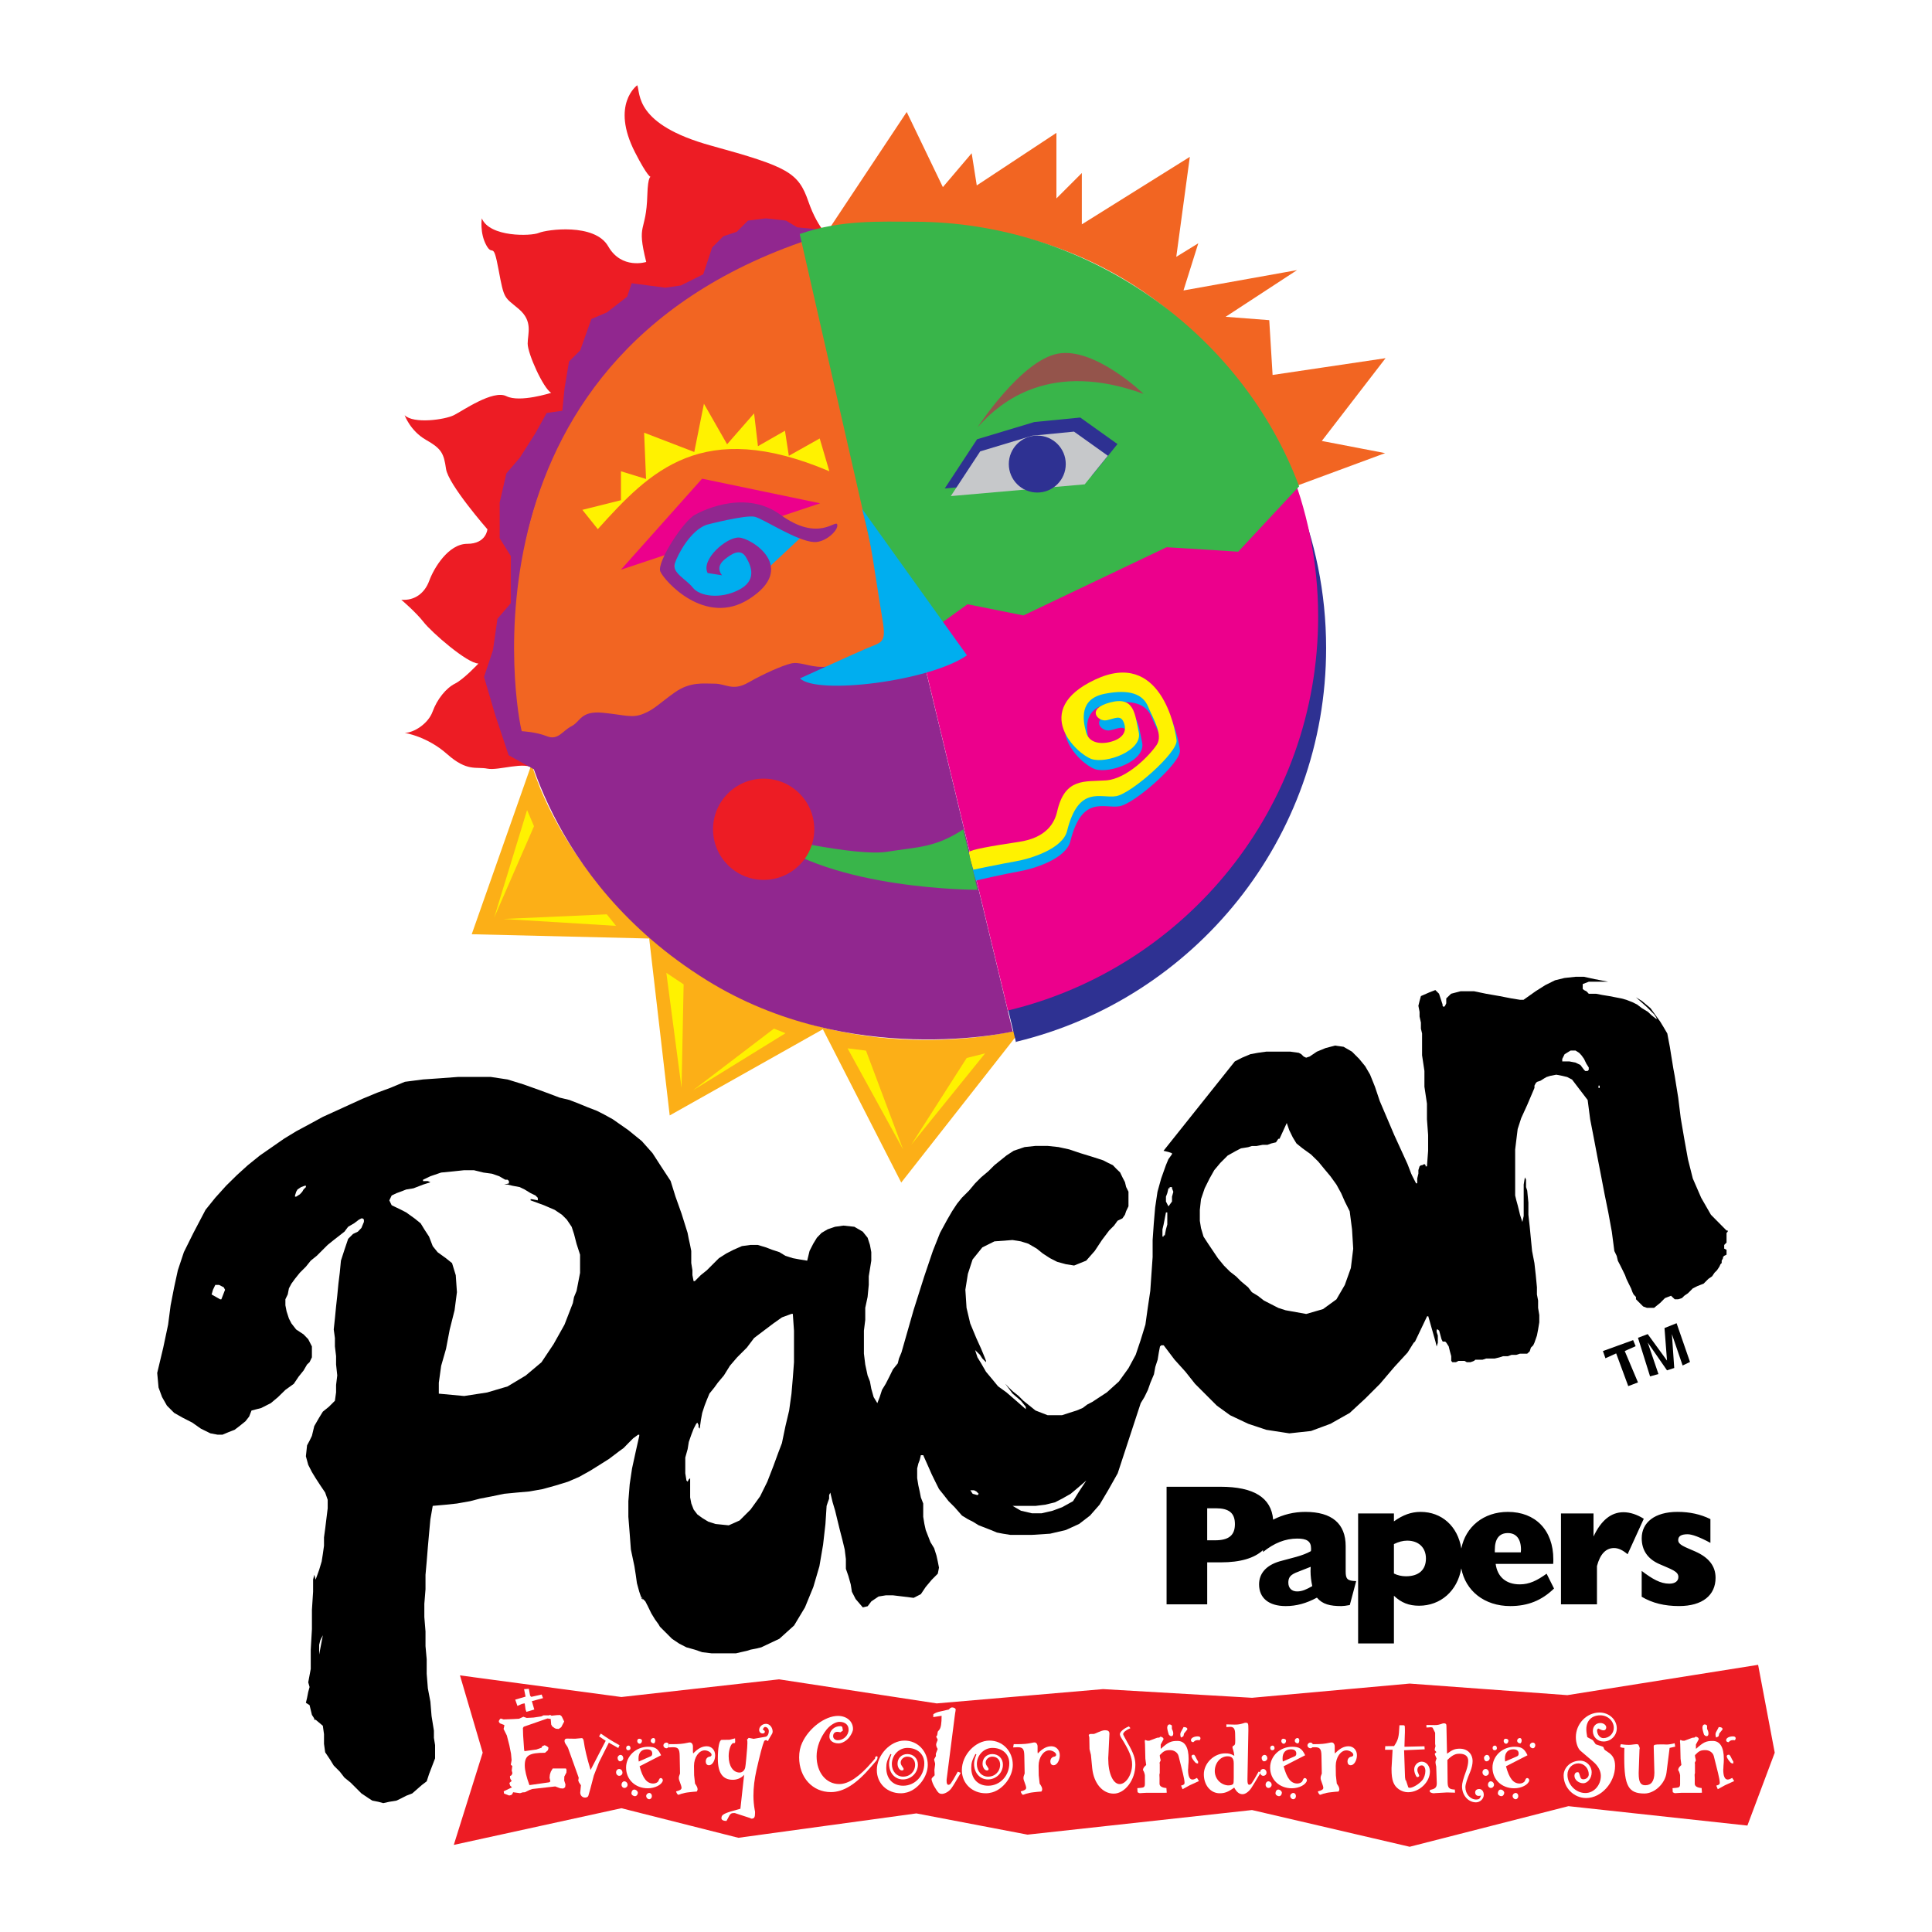 <?xml version="1.0" encoding="utf-8"?>
<!-- Generator: Adobe Illustrator 13.0.0, SVG Export Plug-In . SVG Version: 6.00 Build 14948)  -->
<!DOCTYPE svg PUBLIC "-//W3C//DTD SVG 1.0//EN" "http://www.w3.org/TR/2001/REC-SVG-20010904/DTD/svg10.dtd">
<svg version="1.0" id="Layer_1" xmlns="http://www.w3.org/2000/svg" xmlns:xlink="http://www.w3.org/1999/xlink" x="0px" y="0px"
	 width="192.756px" height="192.756px" viewBox="0 0 192.756 192.756" enable-background="new 0 0 192.756 192.756"
	 xml:space="preserve">
<g>
	<polygon fill-rule="evenodd" clip-rule="evenodd" fill="#FFFFFF" points="0,0 192.756,0 192.756,192.756 0,192.756 0,0 	"/>
	<polygon fill-rule="evenodd" clip-rule="evenodd" fill="#ED1C24" points="48.158,174.865 45.275,184.066 61.997,180.406 
		73.667,183.357 91.426,180.924 102.517,183.043 124.914,180.588 140.644,184.252 156.482,180.201 174.338,182.137 177.066,174.865 
		175.407,166.1 156.373,169.125 140.644,167.971 124.914,169.389 110.055,168.523 93.456,169.949 77.727,167.547 61.997,169.312 
		45.891,167.154 48.158,174.865 	"/>
	<path fill-rule="evenodd" clip-rule="evenodd" fill="#FFFFFF" d="M53.064,169.725l0.243,0.834l-0.789,0.232l-0.082-0.232
		l-0.081-0.58l-0.035-0.035l-0.255,0.059l-0.441,0.197l-0.22-0.627l1.032-0.301l-0.15-0.744l0.476-0.035l0.128,0.686l0.116,0.117
		l1.033-0.232l0.139,0.359L53.064,169.725L53.064,169.725z M56.511,176.85l-0.209,0.395l-0.012,0.395l0.128,0.395l-0.035,0.279
		l-0.186,0.127l-0.301-0.021l-0.5-0.188l-2.286,0.256l-0.268,0.094l-0.475,0.23l-0.221,0.012l-0.256,0.082l-0.696-0.094
		c-0.093,0.244-0.128,0.279-0.395,0.326l-0.51-0.197l-0.035-0.221l0.824-0.395l-0.186-0.186l-0.07-0.256l0.232-0.197
		c-0.15-0.209-0.174-0.256-0.174-0.486l0.163-0.094l0.081-0.197l-0.07-0.268l0.058-0.441l-0.15-0.139l0.082-0.441l-0.058-0.648
		l-0.163-0.824l-0.255-0.998l-0.325-0.65l0.07-0.291v-0.104l-0.429-0.164l-0.093-0.115c-0.012-0.023-0.023-0.047-0.023-0.07
		c0-0.092,0.058-0.186,0.186-0.301l0.29,0.092l0.975-0.035l0.569-0.033l0.429-0.197l0.336,0.115l0.673-0.035l0.777-0.115
		l0.221-0.105h0.581l0.069-0.057l0.151,0.092l0.522-0.057l0.336-0.012l0.163,0.139l0.243,0.51L56,172.312l-0.255,0.186l-0.278-0.023
		l-0.128-0.059l-0.244-0.174l-0.104-0.186l-0.046-0.557l-0.325-0.047l-2.368,0.824l-0.081,0.127l0.023,0.744l0.093,1.369
		l0.035,0.197l1.196-0.164l0.522-0.186l0.035-0.127l0.255-0.115l0.151,0.057l0.162,0.105l0.082,0.092l-0.058,0.244l-0.29,0.256
		c-1.591,0-2.02,0.268-2.02,1.266c0,0.475,0.163,1.148,0.464,1.961l1.973-0.279l0.116-0.092l-0.081-0.371l0.035-0.314l0.093-0.289
		l0.186-0.314h1.323l0.058,0.139L56.511,176.85L56.511,176.85z"/>
	<path fill-rule="evenodd" clip-rule="evenodd" fill="#FFFFFF" d="M61.686,174.4l-0.94-0.533l-0.987,1.961l-0.511,1.312l-0.36,1.369
		l-0.186,0.65c-0.023,0.104-0.163,0.186-0.325,0.186c-0.278,0-0.487-0.209-0.487-0.5l0.07-0.73l-0.197-0.291l-0.07-0.186
		l0.046-0.266l-0.081-0.232l-0.975-2.717c-0.024-0.082-0.093-0.197-0.209-0.359c-0.105-0.139-0.151-0.268-0.151-0.383
		c0-0.141,0.093-0.221,0.232-0.221l0.835,0.012l0.651-0.059c0.104,0,0.185,0.127,0.208,0.359c0.082,0.639,0.302,1.59,0.673,2.82
		l1.509-2.912l-0.662-0.441l0.174-0.279c0.812,0.559,1.021,0.686,1.868,1.162L61.686,174.4L61.686,174.4z"/>
	<path fill-rule="evenodd" clip-rule="evenodd" fill="#FFFFFF" d="M66.502,174.424c-0.173,0-0.313-0.127-0.313-0.277
		c0-0.164,0.14-0.291,0.302-0.291c0.139,0,0.244,0.115,0.244,0.256C66.734,174.285,66.63,174.424,66.502,174.424L66.502,174.424z
		 M65.226,173.938c-0.163,0-0.302-0.117-0.302-0.268s0.128-0.268,0.278-0.268c0.093,0,0.163,0.094,0.174,0.221
		C65.376,173.797,65.307,173.938,65.226,173.938L65.226,173.938z M63.821,173.971c-0.139,0-0.244-0.139-0.244-0.266
		c0-0.141,0.081-0.232,0.197-0.232c0.151,0,0.278,0.082,0.278,0.186C64.053,173.832,63.949,173.971,63.821,173.971L63.821,173.971z
		 M62.672,174.621c-0.127,0-0.197-0.092-0.197-0.232c0-0.139,0.093-0.23,0.232-0.23c0.151,0,0.197,0.15,0.197,0.266
		C62.904,174.541,62.812,174.621,62.672,174.621L62.672,174.621z M64.634,178.418c-1.253,0-2.17-0.871-2.17-2.066
		c0-1.15,0.986-2.078,2.205-2.078c0.697,0,0.975,0.186,1.288,0.848l-2.146,1.102c0.324,1.207,0.73,1.719,1.369,1.719
		c0.232,0,0.453-0.117,0.511-0.256c0.081-0.186,0.116-0.291,0.232-0.291c0.116,0,0.208,0.105,0.208,0.232v0.012
		C66.05,178.057,65.354,178.418,64.634,178.418L64.634,178.418z M61.848,175.725c-0.104,0-0.232-0.141-0.232-0.338
		c0-0.15,0.14-0.301,0.291-0.301c0.163,0,0.278,0.15,0.278,0.336C62.185,175.584,62.034,175.725,61.848,175.725L61.848,175.725z
		 M64.773,179.508c-0.162,0-0.302-0.15-0.302-0.324c0-0.162,0.151-0.303,0.325-0.303c0.14,0.012,0.244,0.15,0.244,0.314
		C65.04,179.369,64.924,179.508,64.773,179.508L64.773,179.508z M61.779,177.174c-0.174,0-0.313-0.162-0.313-0.348
		s0.139-0.336,0.313-0.336c0.174,0,0.325,0.162,0.325,0.371C62.104,177.035,61.964,177.174,61.779,177.174L61.779,177.174z
		 M63.357,179.205c-0.186,0-0.36-0.139-0.36-0.289c0-0.174,0.104-0.371,0.279-0.371c0.186,0,0.36,0.174,0.36,0.312
		C63.636,179.043,63.508,179.205,63.357,179.205L63.357,179.205z M62.301,178.383c-0.163,0-0.291-0.141-0.291-0.326
		c0-0.174,0.116-0.324,0.267-0.336c0.186,0,0.336,0.162,0.336,0.348C62.614,178.242,62.475,178.383,62.301,178.383L62.301,178.383z
		 M64.529,174.529c-0.522,0-0.824,0.336-0.824,0.893c0,0.094,0,0.162,0.023,0.326l1.195-0.523c0.104-0.047,0.151-0.139,0.151-0.268
		C65.075,174.668,64.889,174.529,64.529,174.529L64.529,174.529z"/>
	<path fill-rule="evenodd" clip-rule="evenodd" fill="#FFFFFF" d="M70.738,176.119c-0.209,0-0.325-0.152-0.325-0.371
		c0-0.291,0.174-0.477,0.464-0.5c0.093-0.07,0.116-0.104,0.116-0.174c0-0.221-0.383-0.441-0.685-0.441
		c-0.581,0-1.068,0.709-1.068,1.545l0.012,0.939l0.092,0.836c0.186,0.256,0.255,0.418,0.255,0.568c0,0.068-0.023,0.127-0.081,0.221
		c-0.163,0-0.545,0.047-0.743,0.068c-0.708,0.07-1.021,0.256-1.091,0.256c-0.07,0-0.186-0.15-0.232-0.336
		c0.382-0.094,0.545-0.197,0.545-0.359c0-0.105-0.069-0.326-0.198-0.662c-0.185-0.418,0.047-0.662,0.047-0.789l-0.035-1.754
		c-0.012-0.672-0.151-0.846-0.662-0.846c-0.139,0-0.278,0.012-0.453,0.021l0.058-0.324h0.208c0.835,0,1.161-0.035,1.637-0.139
		c0.082-0.023,0.163-0.035,0.232-0.035c0.174,0,0.302,0.174,0.302,0.406v0.545l0.023,0.15c0.475-0.498,0.894-0.719,1.358-0.719
		c0.487,0,0.835,0.383,0.835,0.895C71.354,175.654,71.063,176.119,70.738,176.119L70.738,176.119z"/>
	<path fill-rule="evenodd" clip-rule="evenodd" fill="#FFFFFF" d="M77.04,172.961l-0.36,0.604l-0.035,0.117
		c-0.023,0-0.046,0.012-0.07,0.012c-0.035,0-0.07-0.035-0.128-0.094c-0.116,0.023-0.174,0.059-0.208,0.117
		c-0.151,0.336-0.407,1.299-0.767,2.889c-0.197,0.883-0.302,1.742-0.302,2.555c0,0.475,0.046,0.951,0.127,1.416
		c0.035,0.139,0.035,0.15,0.035,0.289c0,0.441-0.081,0.58-0.348,0.58c-0.023,0-0.046,0-0.058-0.012l-0.081-0.045l-1.463-0.477
		c-0.034-0.023-0.081-0.023-0.116-0.023c-0.348,0-0.406,0.047-0.672,0.58c-0.024,0.047-0.058,0.117-0.116,0.209
		c-0.302,0-0.5-0.104-0.5-0.266c0-0.385,0.244-0.512,1.892-0.953l0.372-3.389c-0.313,0.371-0.778,0.5-1.125,0.5
		c-1.01,0-1.498-0.674-1.498-2.102c0-1.127,0.151-1.881,0.383-1.881l0.79-0.012l0.545-0.139l0.012,0.336l-0.024,0.129
		c-0.116,0-0.197,0.012-0.22,0.023c-0.22,0.127-0.406,0.707-0.406,1.287c0,0.975,0.441,1.637,1.091,1.637
		c0.267,0,0.5-0.209,0.558-0.498c0.023-0.094,0.058-0.385,0.104-0.883l0.093-1.08c0.011-0.174,0.023-0.336,0.023-0.475
		c0-0.164,0-0.197-0.035-0.373c0.104-0.033,0.128-0.162,0.175-0.15l0.487,0.094l1.195-0.209c0.186-0.035,0.314-0.279,0.314-0.568
		c0-0.221-0.175-0.406-0.373-0.406c-0.092,0-0.15,0.08-0.232,0.266c0.14,0.059,0.209,0.129,0.209,0.209
		c0,0.105-0.081,0.174-0.22,0.174c-0.197,0-0.348-0.15-0.348-0.348c0-0.324,0.313-0.615,0.685-0.615c0.36,0,0.662,0.359,0.662,0.789
		C77.086,172.834,77.063,172.904,77.04,172.961L77.04,172.961z"/>
	<path fill-rule="evenodd" clip-rule="evenodd" fill="#FFFFFF" d="M87.437,175.654l-0.499,0.58c-1.474,1.742-2.763,2.564-4.04,2.564
		c-1.833,0-3.168-1.461-3.168-3.469c0-0.535,0.104-1.033,0.302-1.451c0.673-1.475,2.286-2.682,3.575-2.682
		c0.87,0,1.497,0.545,1.497,1.301c0,0.219-0.139,0.521-0.382,0.846c-0.279,0.35-0.708,0.594-1.056,0.594
		c-0.545,0-0.917-0.279-0.917-0.674c0-0.592,0.476-1.045,1.091-1.045h0.07l0.127,0.082l0.058,0.359l-0.244,0.174
		c-0.104-0.023-0.209-0.047-0.313-0.047c-0.255,0-0.417,0.162-0.417,0.43c0,0.232,0.197,0.406,0.464,0.406
		c0.581,0,1.08-0.486,1.08-1.057c0-0.475-0.348-0.777-0.917-0.777c-0.383,0-0.917,0.326-1.277,0.766
		c-0.638,0.801-0.998,1.766-0.998,2.67c0,1.613,0.94,2.773,2.263,2.773c0.929,0,2.02-0.742,3.261-2.193l0.302-0.348l0.012-0.105
		c0.011-0.08,0.081-0.127,0.174-0.127c0.035,0,0.07,0.035,0.07,0.094C87.553,175.445,87.506,175.561,87.437,175.654L87.437,175.654z
		"/>
	<path fill-rule="evenodd" clip-rule="evenodd" fill="#FFFFFF" d="M90.522,178.822c-0.209,0.059-0.43,0.094-0.65,0.094
		c-1.369,0-2.391-0.986-2.391-2.311c0-1.508,1.346-2.947,2.762-2.947c1.312,0,2.321,1.057,2.321,2.426
		C92.565,177.244,91.625,178.498,90.522,178.822L90.522,178.822z M90.534,174.389c-0.859,0-1.555,0.732-1.555,1.613
		c0,0.721,0.476,1.254,1.126,1.254c0.685,0,1.195-0.51,1.195-1.195c0-0.486-0.302-0.801-0.789-0.801c-0.336,0-0.65,0.279-0.65,0.58
		c0,0.117,0.035,0.221,0.105,0.324l0.151,0.232c0.023,0.023,0.035,0.059,0.035,0.105c0,0.092-0.058,0.139-0.163,0.139
		c-0.232,0-0.441-0.312-0.441-0.674c0-0.557,0.407-0.963,0.976-0.963c0.615,0,1.056,0.441,1.056,1.057
		c0,0.812-0.673,1.475-1.497,1.475c-0.801,0-1.381-0.662-1.381-1.555c0-0.244,0.058-0.512,0.232-0.941l-0.093-0.047
		c-0.336,0.627-0.418,0.906-0.418,1.383c0,1.09,0.662,1.787,1.683,1.787c1.184,0,2.112-0.988,2.112-2.24
		C92.217,175.016,91.532,174.389,90.534,174.389L90.534,174.389z"/>
	<path fill-rule="evenodd" clip-rule="evenodd" fill="#FFFFFF" d="M95.743,177.07c-0.36,0.627-0.627,1.08-0.824,1.348
		c-0.267,0.371-0.708,0.557-0.928,0.557c-0.302,0-0.395-0.094-0.754-0.697c-0.14-0.232-0.232-0.477-0.291-0.707v-0.047
		c0-0.059,0.012-0.105,0.035-0.129l0.268-0.277l-0.024-0.535l0.07-0.545c0.023-0.15-0.093-0.348-0.093-0.498v-0.023l0.175-0.314
		l-0.012-0.197c0-0.059,0.116-0.312,0.186-0.51c-0.116-0.209-0.151-0.303-0.151-0.453c0-0.139,0.151-0.395,0.151-0.465
		c0-0.035-0.058-0.15-0.151-0.301l0.104-0.162l0.058-0.35c0.012-0.012,0.058-0.08,0.151-0.186c0.162-0.197,0.232-0.627,0.232-1.393
		l-0.835,0.129l0.011-0.291c0.267-0.162,0.36-0.197,0.766-0.289l0.777-0.176c0.14-0.162,0.221-0.209,0.337-0.209
		c0.197,0,0.348,0.117,0.348,0.209c0,0.047-0.012,0.105-0.023,0.186c-0.012,0.012-0.035,0.199-0.082,0.547l-0.801,6.266v0.129
		c0,0.256,0.058,0.383,0.186,0.383c0.081,0,0.162-0.047,0.244-0.15c0.186-0.279,0.255-0.383,0.685-1.16l0.291,0.115
		C95.801,176.955,95.766,177.023,95.743,177.07L95.743,177.07z"/>
	<path fill-rule="evenodd" clip-rule="evenodd" fill="#FFFFFF" d="M99.004,178.822c-0.209,0.059-0.429,0.094-0.649,0.094
		c-1.371,0-2.391-0.986-2.391-2.311c0-1.508,1.346-2.947,2.762-2.947c1.312,0,2.321,1.057,2.321,2.426
		C101.047,177.244,100.106,178.498,99.004,178.822L99.004,178.822z M99.016,174.389c-0.858,0-1.555,0.732-1.555,1.613
		c0,0.721,0.476,1.254,1.125,1.254c0.686,0,1.196-0.51,1.196-1.195c0-0.486-0.302-0.801-0.79-0.801c-0.336,0-0.649,0.279-0.649,0.58
		c0,0.117,0.034,0.221,0.104,0.324l0.15,0.232c0.023,0.023,0.035,0.059,0.035,0.105c0,0.092-0.058,0.139-0.162,0.139
		c-0.232,0-0.441-0.312-0.441-0.674c0-0.557,0.406-0.963,0.975-0.963c0.615,0,1.057,0.441,1.057,1.057
		c0,0.812-0.673,1.475-1.498,1.475c-0.8,0-1.38-0.662-1.38-1.555c0-0.244,0.058-0.512,0.232-0.941l-0.093-0.047
		c-0.337,0.627-0.418,0.906-0.418,1.383c0,1.09,0.662,1.787,1.683,1.787c1.184,0,2.112-0.988,2.112-2.24
		C100.698,175.016,100.014,174.389,99.016,174.389L99.016,174.389z"/>
	<path fill-rule="evenodd" clip-rule="evenodd" fill="#FFFFFF" d="M105.118,176.119c-0.209,0-0.325-0.152-0.325-0.371
		c0-0.291,0.174-0.477,0.465-0.5c0.093-0.07,0.116-0.104,0.116-0.174c0-0.221-0.384-0.441-0.686-0.441
		c-0.58,0-1.067,0.709-1.067,1.545l0.012,0.939l0.093,0.836c0.186,0.256,0.255,0.418,0.255,0.568c0,0.068-0.022,0.127-0.081,0.221
		c-0.163,0-0.545,0.047-0.742,0.068c-0.709,0.07-1.021,0.256-1.092,0.256c-0.069,0-0.186-0.15-0.231-0.336
		c0.383-0.094,0.545-0.197,0.545-0.359c0-0.105-0.069-0.326-0.197-0.662c-0.186-0.418,0.047-0.662,0.047-0.789l-0.035-1.754
		c-0.012-0.672-0.15-0.846-0.661-0.846c-0.14,0-0.279,0.012-0.453,0.021l0.058-0.324h0.21c0.835,0,1.16-0.035,1.637-0.139
		c0.081-0.023,0.162-0.035,0.231-0.035c0.174,0,0.302,0.174,0.302,0.406v0.545l0.023,0.15c0.476-0.498,0.894-0.719,1.357-0.719
		c0.487,0,0.836,0.383,0.836,0.895C105.733,175.654,105.443,176.119,105.118,176.119L105.118,176.119z"/>
	<path fill-rule="evenodd" clip-rule="evenodd" fill="#FFFFFF" d="M111.116,178.951c-1.114,0-1.996-1.033-2.146-2.543l-0.128-1.322
		l-0.14-0.568l-0.022-1.174l-0.059-0.242c0.047-0.059,0.081-0.082,0.104-0.094s0.162-0.012,0.395-0.012
		c0.139,0,0.755-0.371,1.126-0.371c0.302,0,0.441,0.105,0.441,0.336v0.023l-0.104,2.182c-0.013,0.105-0.013,0.211-0.013,0.314
		c0,1.463,0.488,2.518,1.138,2.518c0.639,0,1.242-0.939,1.242-1.961c0-0.695-0.29-1.393-1.079-2.646
		c-0.081-0.127-0.14-0.289-0.14-0.371c0-0.232,0.371-0.557,0.894-0.777l0.163,0.174c-0.441,0.186-0.731,0.418-0.731,0.604
		c0,0.047,0.14,0.314,0.476,0.918c0.558,0.963,0.743,1.508,0.743,2.135C113.275,177.57,112.242,178.951,111.116,178.951
		L111.116,178.951z"/>
	<path fill-rule="evenodd" clip-rule="evenodd" fill="#FFFFFF" d="M119.691,173.623c-0.29-0.035-0.43-0.012-0.639,0.197
		c-0.162-0.023-0.231-0.08-0.231-0.209c0-0.209,0.302-0.371,0.673-0.371c0.186,0,0.278,0.059,0.278,0.197
		C119.772,173.484,119.75,173.555,119.691,173.623L119.691,173.623z M118.438,172.578l-0.303,0.371l-0.058,0.244
		c-0.012,0.047-0.104,0.105-0.255,0.162c-0.081-0.207-0.081-0.406-0.012-0.533c0-0.012,0.081-0.15,0.221-0.406
		c0.012-0.023,0.022-0.059,0.046-0.104h0.047c0.209,0,0.336,0.08,0.336,0.197C118.461,172.533,118.449,172.555,118.438,172.578
		L118.438,172.578z M116.871,173.217c-0.093,0-0.15-0.035-0.256-0.15c-0.104-0.303-0.162-0.58-0.162-0.695
		c0-0.199,0.093-0.326,0.244-0.326c0.069,0,0.221,0.082,0.221,0.127v0.291c0,0.07,0.139,0.254,0.139,0.463
		C117.057,173.123,116.999,173.217,116.871,173.217L116.871,173.217z M119.529,175.945c-0.163-0.012-0.221-0.035-0.325-0.162
		c-0.186-0.199-0.325-0.453-0.325-0.547c0-0.092,0.07-0.162,0.151-0.162h0.116l0.115,0.162l0.151,0.303l0.127,0.219L119.529,175.945
		L119.529,175.945z M118.705,178.115l-0.72,0.395l-0.15-0.359c0.29-0.082,0.348-0.129,0.348-0.291c0-0.174-0.069-0.545-0.174-0.975
		l-0.418-1.672c-0.081-0.348-0.429-0.604-0.848-0.604c-0.464,0-0.65,0.094-1.032,0.5l0.012,0.162l0.081,0.359l-0.116,0.244
		l0.023,0.115v0.906l-0.035,0.15v0.059l0.012,0.268v0.592c0,0.244,0.243,0.395,0.685,0.428l0.035,0.465l-0.256,0.012h-0.15h-1.672
		c-0.255,0-0.395,0.035-0.568,0.035c-0.093,0-0.14-0.012-0.268-0.094l-0.022-0.406c0.15-0.021,0.278-0.033,0.359-0.033
		c0.313-0.023,0.395-0.105,0.395-0.395v-0.848c0-0.094-0.104-0.453-0.197-0.523c0.035-0.221,0.081-0.289,0.325-0.51l-0.081-0.627
		l-0.035-1.451l-0.022-0.301v-0.012c0-0.047,0.011-0.105,0.058-0.105c0.023,0,0.081,0.023,0.197,0.07h0.197l0.777-0.291l0.221-0.023
		l0.116-0.092c0.197,0.047,0.302,0.127,0.302,0.244c0,0.012,0,0.033-0.012,0.047l-0.267,0.498v0.348c0,0.023,0,0.047,0.011,0.082
		c0.731-0.662,0.999-0.789,1.66-0.789c0.731,0,1.114,0.615,1.114,1.811c0,0.221-0.012,0.43-0.034,0.65l-0.012,0.277
		c-0.012,0.047-0.012,0.082-0.012,0.117c0,0.65,0.15,0.998,0.44,0.998c0.128,0,0.268-0.059,0.453-0.164l0.196,0.314L118.705,178.115
		L118.705,178.115z"/>
	<path fill-rule="evenodd" clip-rule="evenodd" fill="#FFFFFF" d="M125.666,177.035c-0.336,0.57-0.604,1.021-0.824,1.357
		c-0.243,0.361-0.591,0.615-0.858,0.615c-0.349,0-0.592-0.197-0.848-0.66c-0.604,0.441-0.939,0.568-1.45,0.568
		c-0.905,0-1.579-0.812-1.579-1.893c0-1.102,1.01-2.088,2.124-2.088c0.395,0,0.546,0.035,0.917,0.242
		c-0.047-0.498-0.186-0.742-0.186-0.846c0-0.012,0.012-0.059,0.023-0.105c0.232-0.127,0.256-0.162,0.256-0.58v-0.059l-0.013-0.639
		c-0.011-0.475-0.15-0.66-0.499-0.66c-0.104,0-0.22,0.012-0.371,0.023v-0.268l0.824,0.023c0.395,0,0.557-0.035,0.998-0.174
		c0.035-0.012,0.07-0.012,0.104-0.012c0.244,0,0.267,0.057,0.267,0.65v0.127l-0.093,4.896c0,0.385,0.047,0.512,0.187,0.512
		c0.081,0,0.162-0.047,0.243-0.15c0.186-0.279,0.256-0.395,0.685-1.16l0.197,0.08L125.666,177.035L125.666,177.035z M123.09,175.922
		c0-0.488-0.186-0.697-0.615-0.697c-0.708,0-1.276,0.662-1.276,1.475c0,0.742,0.557,1.357,1.288,1.428h0.081
		c0.232,0,0.418-0.059,0.476-0.162c0.035-0.047,0.047-0.268,0.047-0.639V175.922L123.09,175.922z"/>
	<path fill-rule="evenodd" clip-rule="evenodd" fill="#FFFFFF" d="M129.483,173.938c-0.162,0-0.302-0.117-0.302-0.268
		s0.127-0.268,0.278-0.268c0.093,0,0.162,0.094,0.174,0.221C129.634,173.797,129.564,173.938,129.483,173.938L129.483,173.938z
		 M130.76,174.424c-0.174,0-0.313-0.127-0.313-0.277c0-0.164,0.14-0.291,0.302-0.291c0.14,0,0.244,0.115,0.244,0.256
		C130.992,174.285,130.888,174.424,130.76,174.424L130.76,174.424z M128.079,173.971c-0.14,0-0.244-0.139-0.244-0.266
		c0-0.141,0.081-0.232,0.197-0.232c0.151,0,0.279,0.082,0.279,0.186C128.312,173.832,128.206,173.971,128.079,173.971
		L128.079,173.971z M126.93,174.621c-0.127,0-0.197-0.092-0.197-0.232c0-0.139,0.093-0.23,0.232-0.23c0.15,0,0.197,0.15,0.197,0.266
		C127.162,174.541,127.068,174.621,126.93,174.621L126.93,174.621z M128.892,178.418c-1.254,0-2.171-0.871-2.171-2.066
		c0-1.15,0.986-2.078,2.205-2.078c0.696,0,0.976,0.186,1.289,0.848l-2.147,1.102c0.325,1.207,0.731,1.719,1.37,1.719
		c0.231,0,0.452-0.117,0.51-0.256c0.081-0.186,0.116-0.291,0.232-0.291s0.209,0.105,0.209,0.232v0.012
		C130.307,178.057,129.611,178.418,128.892,178.418L128.892,178.418z M126.105,175.725c-0.104,0-0.231-0.141-0.231-0.338
		c0-0.15,0.139-0.301,0.29-0.301c0.162,0,0.278,0.15,0.278,0.336C126.442,175.584,126.291,175.725,126.105,175.725L126.105,175.725z
		 M129.03,179.508c-0.162,0-0.302-0.15-0.302-0.324c0-0.162,0.151-0.303,0.325-0.303c0.14,0.012,0.243,0.15,0.243,0.314
		C129.297,179.369,129.182,179.508,129.03,179.508L129.03,179.508z M126.036,177.174c-0.175,0-0.313-0.162-0.313-0.348
		s0.139-0.336,0.313-0.336c0.174,0,0.325,0.162,0.325,0.371C126.361,177.035,126.222,177.174,126.036,177.174L126.036,177.174z
		 M127.614,179.205c-0.186,0-0.359-0.139-0.359-0.289c0-0.174,0.104-0.371,0.278-0.371c0.186,0,0.359,0.174,0.359,0.312
		C127.893,179.043,127.766,179.205,127.614,179.205L127.614,179.205z M126.559,178.383c-0.162,0-0.29-0.141-0.29-0.326
		c0-0.174,0.115-0.324,0.267-0.336c0.186,0,0.336,0.162,0.336,0.348C126.871,178.242,126.732,178.383,126.559,178.383
		L126.559,178.383z M128.786,174.529c-0.521,0-0.823,0.336-0.823,0.893c0,0.094,0,0.162,0.023,0.326l1.195-0.523
		c0.104-0.047,0.15-0.139,0.15-0.268C129.332,174.668,129.146,174.529,128.786,174.529L128.786,174.529z"/>
	<path fill-rule="evenodd" clip-rule="evenodd" fill="#FFFFFF" d="M134.764,176.119c-0.209,0-0.324-0.152-0.324-0.371
		c0-0.291,0.174-0.477,0.464-0.5c0.093-0.07,0.116-0.104,0.116-0.174c0-0.221-0.384-0.441-0.685-0.441
		c-0.581,0-1.068,0.709-1.068,1.545l0.012,0.939l0.093,0.836c0.186,0.256,0.255,0.418,0.255,0.568c0,0.068-0.022,0.127-0.081,0.221
		c-0.162,0-0.545,0.047-0.743,0.068c-0.707,0.07-1.021,0.256-1.091,0.256c-0.069,0-0.185-0.15-0.232-0.336
		c0.384-0.094,0.546-0.197,0.546-0.359c0-0.105-0.069-0.326-0.197-0.662c-0.186-0.418,0.047-0.662,0.047-0.789l-0.035-1.754
		c-0.012-0.672-0.15-0.846-0.661-0.846c-0.14,0-0.279,0.012-0.453,0.021l0.058-0.324h0.209c0.836,0,1.161-0.035,1.637-0.139
		c0.081-0.023,0.163-0.035,0.232-0.035c0.175,0,0.302,0.174,0.302,0.406v0.545l0.023,0.15c0.476-0.498,0.894-0.719,1.357-0.719
		c0.487,0,0.836,0.383,0.836,0.895C135.379,175.654,135.089,176.119,134.764,176.119L134.764,176.119z"/>
	<path fill-rule="evenodd" clip-rule="evenodd" fill="#FFFFFF" d="M140.483,178.811c-0.325,0-0.65-0.104-0.929-0.301
		c-0.522-0.371-0.72-0.904-0.72-1.984c0-0.105,0-0.221,0.013-0.326l0.092-1.625h-0.754l0.023-0.359l0.882-0.012
		c0.418-0.639,0.477-0.859,0.534-2.076h0.43c0.034,0.01,0.081,0.045,0.093,0.057c0.011,0.023,0.022,0.174,0.022,0.406
		c0,0.174,0,0.359-0.012,0.533l-0.035,1.15l1.997-0.047l0.023,0.303l-2.055,0.092l0.093,2.705l0.047,0.289h0.046
		c0.069,0.209,0.197,0.615,0.232,0.709c0.023,0.023,0.069,0.047,0.151,0.047c0.302,0,0.928-0.373,1.253-0.766
		c0.175-0.211,0.302-0.594,0.302-0.906c0-0.348-0.151-0.568-0.359-0.568c-0.268,0-0.441,0.197-0.441,0.475
		c0,0.047,0.012,0.105,0.023,0.152c0.104,0.242,0.162,0.383,0.162,0.406c0,0.08-0.093,0.139-0.209,0.139
		c-0.035,0-0.115-0.104-0.174-0.256c-0.081-0.186-0.116-0.359-0.116-0.521c0-0.406,0.349-0.768,0.743-0.768
		c0.464,0,0.824,0.42,0.824,0.977C142.666,177.801,141.609,178.811,140.483,178.811L140.483,178.811z"/>
	<path fill-rule="evenodd" clip-rule="evenodd" fill="#FFFFFF" d="M147.26,179.82c-0.777,0-1.393-0.707-1.393-1.59
		c0-0.312,0.104-0.719,0.43-1.602c0.115-0.348,0.186-0.662,0.186-0.951c0-0.465-0.313-0.707-0.882-0.707
		c-0.268,0-0.615,0.033-1.196,0.625l0.023,2.217c0.012,0.57,0.15,0.709,0.72,0.732l0.023,0.312l-0.801-0.023l-1.219,0.07
		c-0.023,0-0.035,0.012-0.059,0.012c-0.174,0-0.255-0.023-0.44-0.127l0.011-0.209c0.534-0.094,0.685-0.244,0.685-0.674l-0.058-1.66
		c0-0.047-0.104-0.359-0.058-0.533l0.093-0.268l-0.174-0.418v-0.012c0-0.059,0.058-0.127,0.162-0.209l-0.174-0.186l0.023-0.186
		l0.058-0.221l-0.035-0.221v-1.113l-0.244-0.488c-0.022-0.047-0.127-0.068-0.267-0.057c-0.093,0.01-0.209,0.021-0.359,0.021v-0.254
		l0.824,0.012c0.267,0,0.418-0.023,0.812-0.164c0.034,0,0.069-0.012,0.104-0.012c0.162,0,0.255,0.059,0.255,0.232
		c0,0.07,0,0.256,0.012,0.545l0.047,2.254c0.545-0.396,0.789-0.5,1.276-0.5c0.755,0,1.276,0.51,1.276,1.242
		c0,0.312-0.081,0.662-0.231,1.045c-0.325,0.766-0.488,1.275-0.488,1.555c0,0.674,0.488,1.23,1.08,1.23
		c0.278,0,0.383-0.082,0.476-0.395c-0.093,0.023-0.174,0.035-0.244,0.035c-0.197,0-0.336-0.141-0.336-0.35s0.162-0.336,0.406-0.336
		c0.268,0,0.452,0.244,0.452,0.58C148.037,179.461,147.678,179.82,147.26,179.82L147.26,179.82z"/>
	<path fill-rule="evenodd" clip-rule="evenodd" fill="#FFFFFF" d="M152.944,174.424c-0.174,0-0.313-0.127-0.313-0.277
		c0-0.164,0.14-0.291,0.302-0.291c0.14,0,0.244,0.115,0.244,0.256C153.177,174.285,153.072,174.424,152.944,174.424L152.944,174.424
		z M151.668,173.938c-0.162,0-0.302-0.117-0.302-0.268s0.128-0.268,0.278-0.268c0.093,0,0.163,0.094,0.174,0.221
		C151.818,173.797,151.749,173.938,151.668,173.938L151.668,173.938z M150.264,173.971c-0.14,0-0.244-0.139-0.244-0.266
		c0-0.141,0.081-0.232,0.198-0.232c0.15,0,0.278,0.082,0.278,0.186C150.496,173.832,150.392,173.971,150.264,173.971
		L150.264,173.971z M149.114,174.621c-0.128,0-0.197-0.092-0.197-0.232c0-0.139,0.093-0.23,0.231-0.23
		c0.151,0,0.198,0.15,0.198,0.266C149.347,174.541,149.254,174.621,149.114,174.621L149.114,174.621z M151.076,178.418
		c-1.254,0-2.171-0.871-2.171-2.066c0-1.15,0.986-2.078,2.205-2.078c0.697,0,0.976,0.186,1.289,0.848l-2.147,1.102
		c0.325,1.207,0.73,1.719,1.369,1.719c0.232,0,0.453-0.117,0.511-0.256c0.082-0.186,0.116-0.291,0.232-0.291
		s0.209,0.105,0.209,0.232v0.012C152.492,178.057,151.796,178.418,151.076,178.418L151.076,178.418z M148.29,175.725
		c-0.104,0-0.231-0.141-0.231-0.338c0-0.15,0.139-0.301,0.29-0.301c0.162,0,0.278,0.15,0.278,0.336
		C148.627,175.584,148.476,175.725,148.29,175.725L148.29,175.725z M151.215,179.508c-0.162,0-0.302-0.15-0.302-0.324
		c0-0.162,0.151-0.303,0.325-0.303c0.139,0.012,0.244,0.15,0.244,0.314C151.482,179.369,151.366,179.508,151.215,179.508
		L151.215,179.508z M148.221,177.174c-0.174,0-0.313-0.162-0.313-0.348s0.14-0.336,0.313-0.336s0.325,0.162,0.325,0.371
		C148.546,177.035,148.406,177.174,148.221,177.174L148.221,177.174z M149.799,179.205c-0.186,0-0.359-0.139-0.359-0.289
		c0-0.174,0.104-0.371,0.278-0.371c0.186,0,0.359,0.174,0.359,0.312C150.077,179.043,149.95,179.205,149.799,179.205
		L149.799,179.205z M148.743,178.383c-0.163,0-0.29-0.141-0.29-0.326c0-0.174,0.116-0.324,0.267-0.336
		c0.186,0,0.337,0.162,0.337,0.348C149.057,178.242,148.917,178.383,148.743,178.383L148.743,178.383z M150.972,174.529
		c-0.522,0-0.824,0.336-0.824,0.893c0,0.094,0,0.162,0.023,0.326l1.195-0.523c0.104-0.047,0.15-0.139,0.15-0.268
		C151.517,174.668,151.331,174.529,150.972,174.529L150.972,174.529z"/>
	<path fill-rule="evenodd" clip-rule="evenodd" fill="#FFFFFF" d="M159.987,173.75c-0.604,0-1.067-0.451-1.067-1.033
		c0-0.486,0.302-0.811,0.754-0.811c0.337,0,0.581,0.23,0.581,0.43c0,0.184-0.105,0.301-0.268,0.301
		c-0.128,0-0.243-0.047-0.534-0.186c-0.081,0.082-0.116,0.139-0.116,0.15c0,0.453,0.279,0.812,0.628,0.812
		c0.58,0,1.044-0.453,1.044-1.021c0-0.695-0.604-1.254-1.347-1.254c-0.858,0-1.393,0.535-1.393,1.381
		c0,0.244,0.035,0.512,0.093,0.791c0.175,0.115,0.522,0.266,0.568,0.324l0.279,0.395l0.661,0.221
		c0.059,0.012,0.094,0.047,0.104,0.07l0.081,0.197c0.023,0.057,0.128,0.139,0.396,0.312c0.476,0.303,0.685,0.721,0.685,1.357
		c0,1.672-1.382,3.205-2.878,3.205c-1.231,0-2.253-1.021-2.253-2.252c0-0.812,0.731-1.475,1.648-1.475
		c0.639,0,1.149,0.521,1.149,1.16c0,0.65-0.453,1.092-0.836,1.092c-0.464,0-0.882-0.348-0.882-0.732c0-0.23,0.116-0.371,0.312-0.371
		c0.047,0,0.094,0.012,0.116,0.035c0.023,0.023,0.081,0.186,0.163,0.453c0.047,0.15,0.14,0.221,0.29,0.221
		c0.302,0,0.546-0.221,0.546-0.488c0-0.615-0.464-1.102-1.033-1.102c-0.604,0-1.092,0.498-1.092,1.125
		c0,0.986,0.825,1.834,1.788,1.834c0.848,0,1.544-0.766,1.544-1.719c0-0.486-0.278-0.996-0.755-1.402l-1.276-1.092
		c-0.268-0.232-0.464-0.801-0.464-1.357c0-1.348,1.079-2.461,2.367-2.461c0.952,0,1.718,0.707,1.718,1.578
		C161.311,173.158,160.719,173.75,159.987,173.75L159.987,173.75z"/>
	<path fill-rule="evenodd" clip-rule="evenodd" fill="#FFFFFF" d="M166.578,174.389l-0.313,2.484
		c-0.14,1.08-1.185,2.066-2.205,2.066c-1.579,0-2.008-0.756-2.008-3.541v-0.348l0.011-0.662c-0.278-0.012-0.417-0.057-0.417-0.139
		c0-0.047,0.022-0.115,0.068-0.232c0.441,0.07,0.778,0.082,1.011,0.059c0.29-0.035,0.476-0.059,0.557-0.059
		c0.035,0,0.104,0.012,0.174,0.035c0.035,0.07,0.07,0.139,0.094,0.209c0.022,0.07,0.046,0.127,0.046,0.174
		c0,0.035-0.023,0.105-0.023,0.105l-0.081,2.309v0.105c0,0.834,0.186,1.16,0.65,1.16c0.604,0,0.905-0.395,0.917-1.242l-0.07-2.635
		c0-0.174,0.116-0.197,0.731-0.197c0.186,0,0.372,0,0.568,0.012c0.175,0,0.441-0.035,0.79-0.127l0.058,0.336L166.578,174.389
		L166.578,174.389z"/>
	<path fill-rule="evenodd" clip-rule="evenodd" fill="#FFFFFF" d="M173.088,173.623c-0.289-0.035-0.429-0.012-0.638,0.197
		c-0.162-0.023-0.232-0.08-0.232-0.209c0-0.209,0.302-0.371,0.673-0.371c0.187,0,0.279,0.059,0.279,0.197
		C173.17,173.484,173.146,173.555,173.088,173.623L173.088,173.623z M171.836,172.578l-0.303,0.371l-0.058,0.244
		c-0.012,0.047-0.104,0.105-0.256,0.162c-0.081-0.207-0.081-0.406-0.011-0.533c0-0.012,0.081-0.15,0.221-0.406
		c0.011-0.023,0.022-0.059,0.046-0.104h0.046c0.21,0,0.337,0.08,0.337,0.197C171.858,172.533,171.847,172.555,171.836,172.578
		L171.836,172.578z M170.269,173.217c-0.093,0-0.151-0.035-0.256-0.15c-0.104-0.303-0.162-0.58-0.162-0.695
		c0-0.199,0.093-0.326,0.243-0.326c0.07,0,0.221,0.082,0.221,0.127v0.291c0,0.07,0.14,0.254,0.14,0.463
		C170.454,173.123,170.396,173.217,170.269,173.217L170.269,173.217z M172.926,175.945c-0.162-0.012-0.22-0.035-0.324-0.162
		c-0.186-0.199-0.325-0.453-0.325-0.547c0-0.092,0.069-0.162,0.151-0.162h0.115l0.116,0.162l0.15,0.303l0.128,0.219L172.926,175.945
		L172.926,175.945z M172.102,178.115l-0.719,0.395l-0.15-0.359c0.289-0.082,0.348-0.129,0.348-0.291
		c0-0.174-0.069-0.545-0.174-0.975l-0.418-1.672c-0.081-0.348-0.43-0.604-0.848-0.604c-0.464,0-0.649,0.094-1.033,0.5l0.012,0.162
		l0.081,0.359l-0.115,0.244l0.022,0.115v0.906l-0.034,0.15v0.059l0.012,0.268v0.592c0,0.244,0.243,0.395,0.685,0.428l0.034,0.465
		l-0.255,0.012h-0.15h-1.672c-0.255,0-0.395,0.035-0.568,0.035c-0.093,0-0.14-0.012-0.268-0.094l-0.022-0.406
		c0.15-0.021,0.278-0.033,0.359-0.033c0.313-0.023,0.395-0.105,0.395-0.395v-0.848c0-0.094-0.104-0.453-0.197-0.523
		c0.035-0.221,0.081-0.289,0.325-0.51l-0.081-0.627l-0.035-1.451l-0.023-0.301v-0.012c0-0.047,0.012-0.105,0.059-0.105
		c0.022,0,0.081,0.023,0.197,0.07h0.197l0.777-0.291l0.221-0.023l0.116-0.092c0.197,0.047,0.302,0.127,0.302,0.244
		c0,0.012,0,0.033-0.012,0.047l-0.268,0.498v0.348c0,0.023,0,0.047,0.013,0.082c0.73-0.662,0.997-0.789,1.659-0.789
		c0.731,0,1.114,0.615,1.114,1.811c0,0.221-0.012,0.43-0.035,0.65l-0.012,0.277c-0.012,0.047-0.012,0.082-0.012,0.117
		c0,0.65,0.151,0.998,0.441,0.998c0.128,0,0.267-0.059,0.453-0.164l0.197,0.314L172.102,178.115L172.102,178.115z"/>
	<path fill-rule="evenodd" clip-rule="evenodd" d="M160.453,97.947h-0.485h-0.72h-0.736l-0.603,0.234v0.117v0.117v0.135v0.117
		l0.134,0.117l0.233,0.117l0.118,0.117l0.117,0.133h0.736l0.604,0.117l0.719,0.117l0.603,0.117l0.603,0.117l0.486,0.135l0.602,0.234
		l0.469,0.234l0.486,0.367l0.603,0.369l0.368,0.352l0.485,0.369v-0.119l-0.251-0.367l-0.72-0.719l-1.088-0.973l0.603,0.369
		l0.854,0.719l0.603,0.838l0.352,0.484l0.368,0.604l0.352,0.602l0.134,0.721l0.117,0.604l0.117,0.736l0.117,0.719l0.117,0.721
		l0.134,0.719l0.352,2.178l0.251,2.041l0.352,2.059l0.368,2.043l0.485,1.924l0.837,1.926l0.972,1.691l1.557,1.572h0.117v0.119
		l-0.117,0.117v0.25v0.117v0.234v0.252v0.115l-0.234,0.236v0.25v0.117l0.234,0.117v0.234v0.135v0.117l-0.234,0.115l-0.117,0.119
		v0.117l-0.134,0.25v0.234l-0.118,0.117l-0.116,0.252l-0.234,0.352l-0.251,0.25l-0.235,0.352l-0.368,0.252l-0.485,0.484
		l-0.603,0.234l-0.469,0.234l-0.485,0.486l-0.368,0.252l-0.233,0.232l-0.369,0.117h-0.352l-0.368-0.35l-0.603,0.232l-0.485,0.486
		l-0.603,0.486h-0.72l-0.368-0.135l-0.235-0.234l-0.233-0.234l-0.251-0.252V129.4l-0.235-0.25l-0.117-0.234l-0.134-0.369
		l-0.234-0.469l-0.233-0.484l-0.135-0.369l-0.234-0.484l-0.234-0.469l-0.251-0.486l-0.117-0.486l-0.233-0.484l-0.252-1.924
		l-0.352-1.926l-0.368-1.809l-0.368-1.924l-0.352-1.809l-0.368-1.941l-0.352-1.809l-0.251-1.926l-1.557-2.041l-0.485-0.252
		l-0.486-0.117l-0.602-0.117l-0.604,0.117l-0.368,0.117l-0.234,0.135l-0.368,0.234l-0.352,0.117l-0.117,0.117l-0.134,0.252v0.115
		v0.117l-0.72,1.691l-0.603,1.322l-0.352,1.088l-0.134,1.088l-0.117,0.955v0.971v1.205v1.439v0.486v0.484l0.117,0.486l0.134,0.484
		l0.117,0.469l0.117,0.486l0.117,0.367l0.117,0.352l0.134-0.602v-0.604v-0.469v-0.484v-0.486v-0.484v-0.604l0.117-0.719l0.117,0.232
		v0.369v0.369l0.117,0.352l0.117,1.205v1.205l0.134,1.205l0.117,1.205l0.117,1.205l0.234,1.205l0.134,1.205l0.117,1.207v0.719
		l0.117,0.602v0.738l0.118,0.719v0.719l-0.118,0.721l-0.117,0.604l-0.251,0.719l-0.117,0.252l-0.234,0.234l-0.117,0.367
		l-0.251,0.234h-0.352h-0.368l-0.368,0.119h-0.469l-0.368,0.133h-0.486l-0.351,0.117l-0.486,0.117h-0.485h-0.368l-0.352,0.117
		h-0.485h-0.234l-0.134,0.117l-0.352,0.133h-0.251h-0.117l-0.234-0.133h-0.116h-0.135h-0.234h-0.117l-0.251,0.133h-0.117h-0.117
		h-0.117l-0.117-0.133v-0.469l-0.134-0.486l-0.117-0.484l-0.234-0.369l-0.117-0.117h-0.251l-0.117-0.234l-0.234-0.854l-0.134-0.117
		h-0.118v0.252l0.118,0.352v0.719l-0.118,0.369l-0.117-0.486l-0.719-2.527h-0.117l-1.206,2.527l-0.133,0.117l-0.604,0.971
		l-1.322,1.439l-1.439,1.691l-1.457,1.457l-1.556,1.439l-1.926,1.088l-1.941,0.719l-2.16,0.234l-2.292-0.352l-1.809-0.602
		l-1.809-0.854l-1.321-0.955l-1.088-1.088l-1.088-1.088l-0.955-1.205l-1.088-1.205l-1.089-1.439h-0.116h-0.117l-0.134,0.117
		l-0.117,0.602l-0.117,0.721l-0.234,0.719l-0.134,0.738l-0.352,0.836l-0.252,0.719l-0.351,0.721l-0.368,0.604l-2.294,6.996
		l-0.954,1.691l-0.854,1.439l-0.954,1.088l-1.088,0.836l-1.323,0.604l-1.573,0.369l-1.808,0.117h-2.159l-0.737-0.117l-0.603-0.117
		l-0.603-0.252l-0.603-0.234l-0.603-0.234l-0.603-0.367l-0.469-0.236l-0.602-0.367l-0.737-0.838l-0.602-0.602l-0.469-0.604
		l-0.485-0.602l-0.369-0.738l-0.352-0.719l-0.368-0.836l-0.486-1.088h-0.234l-0.118,0.484l-0.134,0.352l-0.117,0.486v0.367v0.604
		l0.117,0.721l0.134,0.602l0.118,0.604l0.234,0.602v0.604v0.719l0.117,0.719l0.134,0.604l0.234,0.602l0.235,0.604l0.368,0.604
		l0.234,0.736l0.133,0.602l0.118,0.604l-0.118,0.602l-0.602,0.604l-0.603,0.719l-0.485,0.721l-0.72,0.369l-1.087-0.135l-0.971-0.117
		h-0.72l-0.72,0.117l-0.72,0.484l-0.368,0.486l-0.485,0.117l-0.719-0.838l-0.369-0.719l-0.117-0.736l-0.234-0.836l-0.251-0.721
		v-0.971l-0.117-0.955l-0.234-0.971l-0.251-0.971l-0.234-0.955l-0.234-0.971l-0.25-0.836l-0.234-0.971v-0.117v0.117l-0.118,0.25
		v0.352l-0.134,0.369l-0.117,0.352l-0.117,1.807l-0.234,2.061l-0.368,2.158l-0.603,2.059l-0.837,2.043l-1.088,1.809L77.76,163.5
		l-1.808,0.854l-0.47,0.117l-0.602,0.117l-0.369,0.117l-0.602,0.135l-0.485,0.115h-0.485h-0.603h-0.469h-0.854l-0.955-0.115
		l-0.736-0.252l-0.837-0.234l-0.72-0.369l-0.72-0.484l-0.603-0.604l-0.603-0.602l-0.133-0.234l-0.352-0.486l-0.368-0.602
		l-0.351-0.721l-0.251-0.486l-0.352-0.35v-0.135l0.117,0.367v-0.117h-0.117l-0.251-0.719l-0.234-0.854l-0.117-0.838l-0.134-0.854
		l-0.352-1.674l-0.118-1.572l-0.134-1.691v-1.557l0.134-1.691l0.234-1.572l0.369-1.691l0.351-1.557v-0.117h-0.117l-0.485,0.352
		l-0.486,0.486l-0.469,0.484l-0.485,0.352l-0.971,0.736l-0.954,0.602l-0.971,0.604l-1.088,0.604l-1.088,0.467l-1.206,0.371
		l-1.322,0.367l-1.322,0.234l-1.323,0.117l-1.205,0.117l-1.205,0.252l-1.206,0.232l-0.971,0.252l-1.322,0.234l-1.088,0.117
		l-1.323,0.117l-0.234,1.338l-0.133,1.441l-0.118,1.322l-0.117,1.455l-0.118,1.322v1.441l-0.117,1.455v1.322l0.117,1.439v1.457
		l0.118,1.322v1.439l0.117,1.457l0.251,1.322l0.118,1.439l0.234,1.457v0.719l0.117,0.721v0.719v0.604l-0.602,1.572l-0.234,0.721
		l-0.485,0.367l-0.955,0.838l-0.603,0.234l-0.485,0.25l-0.485,0.234l-0.72,0.119l-0.603,0.133l-0.486-0.133l-0.603-0.119
		l-0.368-0.234l-0.72-0.484l-0.603-0.604l-0.485-0.484l-0.603-0.486l-0.468-0.602l-0.603-0.604l-0.369-0.602l-0.485-0.721
		l-0.117-0.836v-0.973l-0.117-0.836l-0.72-0.604h-0.134v-0.115l-0.234-0.369l-0.118-0.486l-0.117-0.484l-0.368-0.234l0.117-0.486
		l0.118-0.602l0.134-0.486l-0.134-0.469l0.25-1.338v-1.926l0.118-2.043v-1.924l0.117-1.809v-1.205l0.117-0.486l0.134,0.486
		l0.352-0.971l0.251-0.838l0.117-0.736l0.117-0.836v-0.838l0.117-0.854l0.117-0.955l0.134-1.086v-0.855l-0.251-0.719l-0.485-0.719
		l-0.469-0.721l-0.368-0.604l-0.368-0.721l-0.234-0.854l0.117-1.088l0.251-0.469l0.234-0.484l0.117-0.486l0.117-0.484l0.485-0.838
		l0.369-0.602l0.603-0.486l0.603-0.602l0.117-0.838v-0.736l0.117-0.953l-0.117-1.09v-0.836l-0.117-0.971v-0.838l-0.117-0.854
		l0.117-1.088l0.117-1.205l0.117-1.07l0.117-1.207l0.134-1.088l0.117-1.205l0.352-1.088l0.368-1.088l0.485-0.486l0.486-0.232
		l0.352-0.369l0.25-0.604v-0.234l-0.134-0.117h-0.117l-0.234,0.117l-0.486,0.369l-0.603,0.352l-0.368,0.486l-0.468,0.367
		l-0.603,0.469l-0.603,0.486l-0.603,0.602l-0.485,0.484l-0.603,0.486l-0.485,0.604l-0.603,0.602l-0.485,0.604l-0.352,0.484
		l-0.251,0.469l-0.117,0.604l-0.235,0.484v0.604l0.118,0.604l0.234,0.719l0.251,0.486l0.469,0.602l0.736,0.486l0.469,0.484
		l0.368,0.721v0.602v0.486l-0.234,0.484l-0.251,0.234l-0.352,0.604l-0.486,0.602l-0.485,0.721l-0.837,0.602l-0.736,0.721
		l-0.719,0.604l-0.955,0.484l-0.971,0.252l-0.235,0.602l-0.368,0.469l-0.603,0.486l-0.485,0.367l-0.603,0.234l-0.603,0.252h-0.485
		l-0.72-0.135l-0.953-0.469l-0.854-0.602l-0.954-0.486l-0.854-0.484l-0.72-0.721l-0.485-0.854l-0.352-0.953l-0.134-1.457
		l0.603-2.527l0.485-2.293l0.251-1.926l0.352-1.807l0.368-1.691l0.602-1.809l0.955-1.924l1.205-2.295l0.971-1.205l1.088-1.205
		l1.088-1.07l1.071-0.971l1.206-0.973l1.205-0.836l1.205-0.838l1.206-0.736l1.339-0.719l1.322-0.721l1.322-0.602l1.322-0.604
		l1.322-0.602l1.457-0.604l1.322-0.486l1.44-0.602l1.808-0.234l1.69-0.117l1.808-0.135h1.69h1.574l1.674,0.252l1.573,0.484
		l1.691,0.604l0.954,0.352l0.971,0.369l0.971,0.232l0.954,0.369l0.854,0.352l0.955,0.369l0.72,0.367l0.853,0.469l1.557,1.088
		l1.339,1.088l1.072,1.205l0.854,1.322l0.954,1.457l0.485,1.557l0.603,1.691l0.603,1.926l0.117,0.602l0.134,0.604l0.117,0.602v0.604
		v0.602l0.117,0.721v0.484l0.117,0.604h0.117l0.603-0.604l0.603-0.484l0.603-0.604l0.603-0.602l0.736-0.469l0.72-0.369l0.837-0.367
		l0.854-0.117h0.72l0.837,0.25l0.603,0.234l0.72,0.234l0.602,0.367l0.737,0.236l0.719,0.133l0.72,0.117l0.235-0.971l0.368-0.721
		l0.368-0.602l0.469-0.484l0.602-0.352l0.737-0.252l0.837-0.117l1.088,0.117l0.837,0.486l0.485,0.602l0.234,0.721l0.134,0.719v0.854
		l-0.134,0.838l-0.117,0.719v0.854l-0.117,1.205l-0.234,1.09v1.205l-0.133,1.07v1.205v1.088l0.133,1.088l0.234,1.09l0.234,0.602
		l0.134,0.721l0.235,0.836l0.368,0.604l0.234-0.604l0.234-0.721l0.368-0.602l0.368-0.721l0.352-0.719l0.485-0.604l0.117-0.484
		l0.251-0.604l1.205-4.219l1.071-3.381l0.854-2.527l0.719-1.807l0.72-1.324l0.486-0.836l0.485-0.736l0.486-0.604l0.719-0.719
		l0.603-0.721l0.603-0.602l0.719-0.604l0.603-0.602l0.603-0.486l0.604-0.486l0.72-0.469l1.087-0.367l1.089-0.117h1.205l1.088,0.117
		l1.072,0.234l1.087,0.367l1.206,0.369l1.088,0.352l0.485,0.25l0.485,0.236l0.352,0.367l0.368,0.352l0.234,0.486l0.251,0.484
		l0.118,0.486l0.233,0.469v0.854v0.602l-0.233,0.486l-0.118,0.352l-0.251,0.367l-0.485,0.234l-0.352,0.486l-0.485,0.484l-0.72,0.955
		l-0.72,1.088l-0.854,0.971l-1.205,0.486l-0.838-0.135l-0.854-0.234l-0.72-0.367l-0.72-0.469l-0.603-0.486l-0.837-0.486
		l-0.736-0.232l-0.838-0.135l-1.808,0.135l-1.205,0.602l-0.971,1.205l-0.469,1.439l-0.251,1.574l0.117,1.809l0.368,1.557
		l0.603,1.455l0.486,1.072l0.351,0.854l0.134,0.352v0.133l-0.134-0.133l-0.234-0.234l-0.234-0.367l-0.485-0.471l0.234,0.721
		l0.369,0.602l0.484,0.838l0.603,0.721l0.604,0.734l0.837,0.604l0.97,0.838l0.954,0.836v-0.234l-0.484-0.602l-0.838-0.721
		l-0.719-0.971l0.117,0.117l0.234,0.252l0.367,0.352l0.604,0.484l0.485,0.486l0.603,0.484l0.603,0.486l0.603,0.234l0.603,0.234h0.72
		h0.72l0.721-0.234l0.736-0.234l0.603-0.252l0.469-0.352l0.485-0.25l1.456-0.955l1.206-1.088l0.953-1.322l0.721-1.338l0.485-1.441
		l0.484-1.572l0.234-1.674l0.252-1.691l0.116-1.691l0.118-1.689v-1.691l0.117-1.674l0.134-1.574l0.234-1.572l0.368-1.324l0.469-1.32
		l0.251-0.604l0.352-0.486v-0.117l-0.352-0.117l-0.486-0.117l7.115-8.922l0.72-0.367l0.837-0.352l0.737-0.135l0.837-0.117h0.837
		h0.736h0.836l0.838,0.117l0.251,0.135l0.234,0.234l0.251,0.117l0.351-0.117l0.721-0.486l0.854-0.352l0.953-0.252l0.854,0.119
		l0.837,0.484l0.72,0.721l0.603,0.736l0.486,0.836l0.485,1.205l0.485,1.441l0.72,1.689l0.72,1.691l0.72,1.572l0.603,1.322
		l0.368,0.955l0.117,0.25l0.369,0.721h0.117v-0.117v-0.369l0.116-0.484v-0.352l0.117-0.369l0.135-0.115h0.116l0.234-0.119
		l0.118,0.119v0.115h0.134l0.117-1.557v-1.572l-0.117-1.574v-1.557l-0.252-1.691v-1.572l-0.234-1.557v-1.574v-0.604l-0.116-0.484
		v-0.602l-0.135-0.604v-0.469l-0.117-0.604l0.117-0.484l0.135-0.486l0.837-0.367l0.602-0.234l0.369,0.367l0.352,1.072v0.133
		l0.117,0.119l0.134-0.119l0.117-0.25v-0.234v-0.252l0.485-0.469l0.954-0.25h1.322l1.205,0.25l1.34,0.234l1.205,0.234l0.837,0.135
		h0.368l1.205-0.854l0.954-0.604l0.972-0.484l0.954-0.234l1.088-0.117h0.854l1.071,0.234L160.453,97.947L160.453,97.947z
		 M156.703,104.811h0.486l0.368,0.234l0.233,0.252l0.252,0.352l0.117,0.25l0.116,0.234l0.235,0.369v0.234l-0.117,0.117h-0.118
		h-0.116l-0.117-0.117l-0.368-0.486l-0.485-0.234l-0.604-0.117h-0.602h-0.118v-0.117v-0.133l0.235-0.469L156.703,104.811
		L156.703,104.811z M159.482,108.311h0.117v0.115v0.117h-0.117v-0.117V108.311L159.482,108.311z M128.38,112.043l0.251,0.719
		l0.353,0.721l0.368,0.602l0.603,0.486l0.837,0.602l0.736,0.721l0.603,0.736l0.603,0.719l0.603,0.838l0.469,0.854l0.368,0.838
		l0.486,0.971l0.233,1.809l0.117,1.924l-0.234,1.926l-0.603,1.689l-0.837,1.439l-1.339,0.973l-1.674,0.484l-2.06-0.369l-0.719-0.232
		l-0.721-0.369l-0.72-0.369l-0.602-0.467l-0.604-0.369l-0.368-0.484l-0.72-0.604l-0.485-0.486l-0.604-0.469l-0.602-0.602
		l-0.603-0.736l-0.485-0.721l-0.486-0.721l-0.468-0.719l-0.252-0.854l-0.117-0.721v-1.088l0.117-1.07l0.368-1.088l0.485-0.973
		l0.469-0.836l0.604-0.721l0.736-0.736l0.837-0.469l0.485-0.25l0.72-0.117l0.368-0.117h0.469l0.603-0.117h0.485l0.368-0.135
		l0.486-0.117l0.234-0.352h0.116l0.117-0.25L128.38,112.043L128.38,112.043z M50.407,117.699h0.235l0.134,0.135v0.234l-0.485,0.117
		h0.352l0.485,0.117l0.721,0.135l0.485,0.234l0.603,0.367l0.485,0.234l0.234,0.234v0.252l-0.603-0.117h-0.117v0.117l1.322,0.484
		l1.088,0.469l0.72,0.486l0.485,0.484l0.486,0.721l0.234,0.719l0.251,0.971l0.352,1.09v0.602v0.604v0.602l-0.117,0.604l-0.117,0.602
		l-0.117,0.604l-0.251,0.602l-0.117,0.604l-0.838,2.16l-1.088,1.941l-1.206,1.807l-1.573,1.324l-1.808,1.086l-2.042,0.604
		l-2.293,0.352l-2.527-0.234v-1.088l0.234-1.689l0.485-1.691l0.368-1.926l0.485-1.926l0.235-1.807l-0.117-1.691l-0.369-1.205
		l-0.603-0.484l-0.837-0.604l-0.486-0.602l-0.368-0.955l-0.469-0.719l-0.368-0.604l-0.603-0.486l-0.837-0.602l-0.485-0.252
		l-0.485-0.234l-0.485-0.234l-0.234-0.484l0.234-0.486l0.485-0.234l0.368-0.133l0.603-0.234l0.72-0.117l0.954-0.369l0.736-0.234
		l-0.251-0.117h-0.485v-0.135l0.25-0.117l0.485-0.234l1.072-0.367l1.205-0.117l1.088-0.117h0.972l0.954,0.234l0.854,0.117l0.72,0.25
		L50.407,117.699L50.407,117.699z M30.404,118.303h0.117v0.135l-0.235,0.234l-0.134,0.234l-0.234,0.25l-0.368,0.234h-0.117v-0.117
		l0.117-0.367l0.134-0.234l0.352-0.234L30.404,118.303L30.404,118.303z M116.696,118.438h0.234v0.117l0.134,0.352l-0.134,0.484
		v0.486l-0.352,0.484l-0.251-0.484v-0.486l0.134-0.352l0.117-0.484h0.117V118.438L116.696,118.438z M116.462,120.965v0.117v0.484
		v0.604l-0.134,0.486l-0.117,0.602h-0.118v0.117h-0.116v-0.117v-0.602l0.116-0.486l0.118-0.604l0.117-0.602H116.462L116.462,120.965
		z M21.716,128.195h0.134l0.234,0.117l0.235,0.119l0.134,0.25l-0.369,0.953h-0.117l-0.854-0.484l0.134-0.469l0.234-0.486H21.716
		L21.716,128.195z M79.1,131.092l0.117,1.674v1.574v1.572l-0.117,1.559l-0.134,1.572l-0.234,1.691l-0.369,1.557l-0.351,1.691
		l-0.369,0.969l-0.485,1.324l-0.603,1.555l-0.72,1.459l-0.954,1.322l-1.088,1.086l-1.088,0.486l-1.322-0.135l-0.72-0.232
		l-0.603-0.369l-0.485-0.352l-0.368-0.484l-0.234-0.604l-0.117-0.602v-0.721v-0.855v-0.35l-0.134,0.117l-0.117,0.232l-0.118-0.115
		l-0.117-0.721v-0.719v-0.854l0.235-0.838l0.117-0.719l0.251-0.721l0.234-0.604l0.251-0.484l0.117-0.117l0.118,0.234v0.234
		l0.117,0.133l0.117-0.854l0.134-0.719l0.235-0.721l0.234-0.602l0.251-0.604l0.486-0.602l0.352-0.486l0.603-0.719l0.603-0.971
		l0.719-0.838l0.971-0.971l0.72-0.955l0.971-0.736l0.954-0.719l0.854-0.604l0.954-0.352H79.1L79.1,131.092z M101.027,150.242h1.205
		h1.089l0.954-0.117l0.971-0.234l0.72-0.369l0.854-0.484l0.721-0.604l0.837-0.719l-0.72,1.088l-0.603,0.971l-1.089,0.602
		l-0.954,0.352l-1.088,0.252h-0.971l-1.088-0.252L101.027,150.242L101.027,150.242z M97.529,149.17l-0.485-0.133l-0.234-0.352h0.368
		l0.235,0.117l0.234,0.234L97.529,149.17L97.529,149.17z M32.212,163.148l-0.369,1.924v-0.484v-0.486l0.118-0.469L32.212,163.148
		L32.212,163.148z"/>
	<path fill-rule="evenodd" clip-rule="evenodd" fill="#FCAF17" d="M53.044,76.222l-5.98,16.987l17.705,0.427l2.047,17.651
		l15.281-8.6l7.82,15.297l12.008-15.297c0,0-14.485,4.057-28.793-3.621C56.579,90.188,53.044,76.222,53.044,76.222L53.044,76.222z"
		/>
	<polygon fill-rule="evenodd" clip-rule="evenodd" fill="#FFF200" points="52.588,80.822 53.278,82.431 49.302,91.558 
		52.588,80.822 	"/>
	<polygon fill-rule="evenodd" clip-rule="evenodd" fill="#FFF200" points="50.221,91.684 61.46,92.373 60.541,91.223 50.221,91.684 
			"/>
	<polygon fill-rule="evenodd" clip-rule="evenodd" fill="#FFF200" points="66.481,97.06 67.997,108.529 68.206,98.209 66.481,97.06 
			"/>
	<polygon fill-rule="evenodd" clip-rule="evenodd" fill="#FFF200" points="77.217,102.625 78.367,103.086 69.157,108.77 
		77.217,102.625 	"/>
	<polygon fill-rule="evenodd" clip-rule="evenodd" fill="#FFF200" points="84.561,104.592 90.099,114.674 86.4,104.822 
		84.561,104.592 	"/>
	<polygon fill-rule="evenodd" clip-rule="evenodd" fill="#FFF200" points="96.448,105.555 98.287,105.094 90.914,114.213 
		96.448,105.555 	"/>
	<path fill-rule="evenodd" clip-rule="evenodd" fill="#2E3192" d="M101.402,103.932c17.731-4.273,30.905-20.239,30.905-39.28
		c0-5.52-1.107-10.78-3.11-15.573l-39.35,7.077l11.521,47.846L101.402,103.932L101.402,103.932z"/>
	<path fill-rule="evenodd" clip-rule="evenodd" fill="#ED1C24" d="M82.999,23.904c0,0-1.339-0.892-2.344-3.794
		c-1.004-2.901-2.009-3.459-9.709-5.58c-7.701-2.12-7.031-5.245-7.366-6.026c0,0-2.679,1.897-0.223,6.696s1.339,0.334,1.228,4.241
		c-0.111,3.906-1.116,2.678-0.111,6.696c0,0-2.455,0.781-3.794-1.562c-1.339-2.344-6.138-1.674-6.919-1.339
		c-0.781,0.334-4.91,0.446-5.691-1.451c0,0-0.223,1.451,0.447,2.678c0.669,1.228,0.669-0.559,1.227,2.455
		c0.558,3.013,0.558,2.678,2.009,3.906c1.45,1.228,0.893,2.456,0.893,3.459c0,1.004,1.562,4.464,2.344,4.91
		c0,0-3.125,1.004-4.464,0.335c-1.339-0.669-4.352,1.451-5.245,1.897c-0.893,0.447-4.018,0.893-4.91,0c0,0,0.558,1.562,2.121,2.455
		c1.562,0.893,1.786,1.339,2.009,2.902c0.223,1.562,4.129,6.026,4.129,6.026s-0.111,1.45-2.009,1.45s-3.348,2.455-3.794,3.683
		c-0.447,1.228-1.451,2.008-2.79,1.897c0,0,1.451,1.228,2.231,2.232c0.781,1.004,4.353,4.129,5.468,4.129
		c0,0-1.451,1.562-2.343,2.009c-0.893,0.446-1.786,1.562-2.232,2.79c-0.446,1.228-1.897,2.121-2.79,2.121
		c0,0,2.232,0.335,4.241,2.12c2.009,1.786,2.901,1.228,4.018,1.451c1.116,0.223,3.738-0.774,4.631,0.007
		c0,0-5.97-16.97,3.069-33.151C65.149,27.751,82.999,23.904,82.999,23.904L82.999,23.904z"/>
	<path fill-rule="evenodd" clip-rule="evenodd" fill="#91278F" d="M82.999,23.904c0,0-40.733,9.709-29.35,53.065l-2.902-1.618
		l-1.339-4.018l-1.116-3.794l0.893-2.678l0.446-3.125l1.339-1.562v-4.687l-1.117-1.786V50.13l0.67-2.902l1.339-1.562l1.562-2.455
		l1.116-2.008l1.562-0.224l0.223-2.232l0.447-2.678l1.115-1.116l1.116-3.125l1.562-0.669l2.009-1.562l0.446-1.339l3.348,0.446
		l1.562-0.223l2.232-1.116l0.892-2.678l1.116-1.116l1.339-0.446l1.116-1.116l1.786-0.223l2.008,0.223l1.116,0.67l2.232,0.223
		L82.999,23.904L82.999,23.904z"/>
	<path fill-rule="evenodd" clip-rule="evenodd" fill="#F26522" d="M82.46,23.23c0,0,32.235-8.285,46.888,25.247l8.848-3.269
		l-6.319-1.214l6.361-8.258l-11.271,1.674l-0.334-5.468l-4.353-0.335l7.125-4.658l-11.328,2.029l1.478-4.706l-2.198,1.353
		l1.353-9.976l-10.775,6.735V17.26l-2.536,2.536v-6.541L97.452,18.5l-0.508-3.212l-2.874,3.381l-3.607-7.496L82.46,23.23
		L82.46,23.23z"/>
	<path fill-rule="evenodd" clip-rule="evenodd" fill="#91278F" d="M101.049,102.914l-9.96-41.375L52.058,72.283
		c0,0,2.177,15.4,18.442,25.506C84.815,106.682,101.049,102.914,101.049,102.914L101.049,102.914z"/>
	<path fill-rule="evenodd" clip-rule="evenodd" fill="#EC008C" d="M100.607,100.807c17.73-4.272,30.905-20.238,30.905-39.28
		c0-5.519-1.107-10.78-3.11-15.572l-39.35,7.077l11.523,47.846L100.607,100.807L100.607,100.807z"/>
	<path fill-rule="evenodd" clip-rule="evenodd" fill="#F26522" d="M82.429,23.351C44.7,34.73,51.623,71.659,52.058,72.953
		c0,0,1.395,0.056,2.511,0.502c1.116,0.447,1.562-0.558,2.455-1.004c0.893-0.446,0.893-1.562,3.125-1.339
		c2.232,0.224,2.901,0.558,4.018,0.112c1.115-0.446,1.562-1.004,3.125-2.121c1.562-1.116,2.901-0.893,4.017-0.893
		c1.116,0,1.786,0.781,3.348-0.111c1.562-0.893,3.348-1.674,4.241-1.897c0.892-0.223,1.785,0.335,3.124,0.335
		c1.339,0,2.902-0.558,3.794-1.451c0.893-0.893,3.181-0.056,3.85-0.726c0.67-0.669-0.446-1.116,1.562-1.116L82.429,23.351
		L82.429,23.351z"/>
	<path fill-rule="evenodd" clip-rule="evenodd" fill="#FFF200" d="M82.744,47.018c-12.705-5.39-17.903,0-23.101,5.775l-1.54-1.925
		l3.85-0.962v-2.887l2.503,0.77l-0.193-4.62l5.005,1.925l0.963-4.813l2.311,4.043l2.694-3.081l0.385,3.273l2.696-1.541l0.385,2.503
		l3.08-1.732L82.744,47.018L82.744,47.018z"/>
	<path fill-rule="evenodd" clip-rule="evenodd" fill="#00AEEF" d="M97.366,87.853c0,0,2.816-0.654,4.335-0.921
		c1.521-0.267,4.656-1.257,5.094-3.014c1.156-4.646,3.381-3.212,4.9-3.479c1.521-0.267,6.165-4.364,6.026-5.575
		c-0.14-1.21-1.603-9.12-8.125-6.057c-6.521,3.063-1.806,7.452-0.339,7.931c1.467,0.48,5.088-0.838,4.692-2.668
		c-0.396-1.829-0.416-3.632-2.864-2.98c-2.448,0.651-1.189,1.941-0.352,1.776c0.837-0.166,1.392-0.576,1.712,0.197
		c0.32,0.773,0.048,1.429-0.88,1.813s-2.512,0.496-2.87-0.805c-0.356-1.301-0.661-3.349,1.851-3.846
		c2.512-0.496,3.824,0.047,4.336,1.285c0.513,1.237,1.526,2.811,0.854,3.814c-0.672,1.002-2.943,3.393-5.056,3.542
		c-2.111,0.149-4.106-0.292-4.874,3.105c-0.261,1.155-1.088,2.625-3.818,3.03c-2.73,0.406-4.867,1.127-4.958,1.346
		C96.941,86.565,97.366,87.853,97.366,87.853L97.366,87.853z"/>
	<path fill-rule="evenodd" clip-rule="evenodd" fill="#FFF200" d="M97.115,86.765c0,0,2.731-0.571,4.252-0.837
		c1.52-0.267,4.655-1.258,5.093-3.015c1.156-4.646,3.381-3.211,4.901-3.479c1.52-0.267,6.164-4.364,6.025-5.574
		s-1.602-9.12-8.124-6.058c-6.522,3.063-1.808,7.451-0.341,7.931c1.468,0.48,5.089-0.838,4.693-2.667
		c-0.395-1.83-0.416-3.632-2.864-2.981c-2.448,0.651-1.189,1.941-0.352,1.776c0.837-0.166,1.392-0.577,1.712,0.197
		s0.048,1.43-0.88,1.813c-0.928,0.384-2.512,0.497-2.869-0.805s-0.662-3.35,1.851-3.846c2.511-0.497,3.823,0.047,4.336,1.285
		c0.512,1.237,1.525,2.81,0.854,3.813s-2.942,3.393-5.056,3.542c-2.111,0.15-4.106-0.292-4.874,3.105
		c-0.261,1.154-1.087,2.625-3.818,3.03c-2.73,0.405-4.867,0.791-4.958,1.01C96.606,85.226,97.115,86.765,97.115,86.765
		L97.115,86.765z"/>
	<polygon fill-rule="evenodd" clip-rule="evenodd" fill="#EC008C" points="61.945,56.843 70.047,47.759 81.831,50.214 
		61.945,56.843 	"/>
	<path fill-rule="evenodd" clip-rule="evenodd" fill="#00AEEF" d="M74.266,58.894l-3.32,1.063l-3.292-1.399
		c0,0-1.892-5.864,2.929-7.114c4.822-1.25,6.508,1.008,9.971,1.562L74.266,58.894L74.266,58.894z"/>
	<path fill-rule="evenodd" clip-rule="evenodd" fill="#91278F" d="M72.035,57.398l-1.432-0.226c-0.706-1.341,1.877-3.595,3.126-3.54
		c1.249,0.054,5.921,2.999,1,6.138c-4.38,2.793-8.479-1.845-8.851-2.759c-0.372-0.915,2.359-5.123,3.487-5.662
		c0,0,4.696-2.761,8.508,0.011c3.813,2.772,5.512,0.422,5.659,0.974s-1.165,1.807-2.316,1.747c-1.704-0.088-5-2.281-5.891-2.518
		c-0.891-0.236-4.827,0.792-4.827,0.792c-1.615,0.577-2.867,2.936-3.172,3.865s1.131,1.558,1.8,2.411
		c0.669,0.854,2.702,1.173,4.553,0.238c1.852-0.934,1.306-2.347,0.744-3.284c-0.563-0.938-1.458-0.296-2.098,0.206
		C71.686,56.293,71.617,56.865,72.035,57.398L72.035,57.398z"/>
	<path fill-rule="evenodd" clip-rule="evenodd" fill="#39B54A" d="M96.111,82.748l1.423,6.026c0,0-14.578,0.058-21.273-5.466
		c0,0,9.039,2.176,12.22,1.674C91.661,84.479,93.265,84.588,96.111,82.748L96.111,82.748z"/>
	<path fill-rule="evenodd" clip-rule="evenodd" fill="#ED1C24" d="M76.191,87.786c2.789,0,5.05-2.261,5.05-5.05
		s-2.261-5.05-5.05-5.05c-2.79,0-5.051,2.261-5.051,5.05S73.401,87.786,76.191,87.786L76.191,87.786z"/>
	<path fill-rule="evenodd" clip-rule="evenodd" fill="#39B54A" d="M129.614,48.523c-5.733-15.336-21.105-26.402-38.442-26.402
		c-3.211,0-7.253-0.223-11.383,1.227l9.598,42.072l7.142-5.133l5.58,1.116l14.284-6.808l7.143,0.446L129.614,48.523L129.614,48.523z
		"/>
	<polygon fill-rule="evenodd" clip-rule="evenodd" fill="#2E3192" points="94.259,48.732 97.483,43.825 103.194,42.106 
		107.779,41.658 111.491,44.305 108.951,47.444 94.259,48.732 	"/>
	<path fill-rule="evenodd" clip-rule="evenodd" fill="#94544B" d="M97.526,42.646c2.344-2.679,7.365-6.695,16.572-3.348
		c0,0-4.854-4.687-8.537-4.017C101.879,35.95,97.526,42.646,97.526,42.646L97.526,42.646z"/>
	<polygon fill-rule="evenodd" clip-rule="evenodd" fill="#C6C8CA" points="94.862,49.495 97.794,45.034 102.985,43.471 
		107.153,43.063 110.528,45.469 108.219,48.323 94.862,49.495 	"/>
	<path fill-rule="evenodd" clip-rule="evenodd" fill="#2E3192" d="M103.49,49.141c1.568,0,2.841-1.272,2.841-2.841
		s-1.272-2.841-2.841-2.841s-2.841,1.272-2.841,2.841S101.922,49.141,103.49,49.141L103.49,49.141z"/>
	<path fill-rule="evenodd" clip-rule="evenodd" fill="#00AEEF" d="M86.011,50.774L96.473,65.38
		c-3.688,2.59-14.979,3.981-16.656,2.302c0,0,5.847-2.658,6.696-3.013c1.485-0.622,1.924-0.499,1.541-2.798
		C87.107,56.178,87.016,54.458,86.011,50.774L86.011,50.774z"/>
	<path fill-rule="evenodd" clip-rule="evenodd" d="M116.388,148.334h5.377c3.328,0,5.075,1.088,5.257,3.283
		c1.01-0.518,2.074-0.775,3.215-0.775c2.646,0,4.021,1.168,4.021,3.418v2.525c0,0.738,0.154,0.945,1.048,0.961l-0.636,2.389
		c-0.36,0.068-0.652,0.104-0.842,0.104c-1.116,0-1.873-0.172-2.439-0.842c-1.048,0.566-2.044,0.842-3.109,0.842
		c-1.7,0-2.662-0.809-2.662-2.166c0-1.082,0.704-1.906,2.062-2.301c1.134-0.326,2.232-0.516,3.109-1.014
		c0.017-0.086,0.017-0.172,0.017-0.258c0-0.721-0.412-0.996-1.374-0.996c-1.202,0-2.319,0.447-3.419,1.34v-0.191
		c-0.86,0.805-2.26,1.223-4.194,1.223h-1.375v4.191h-4.054V148.334L116.388,148.334z M163.794,156.732
		c1.064,0.809,1.872,1.271,2.748,1.271c0.585,0,0.911-0.258,0.911-0.67c0-0.566-0.704-0.756-1.941-1.305
		c-1.151-0.516-1.718-1.393-1.718-2.561c0-1.562,1.288-2.627,3.573-2.627c1.219,0,2.301,0.24,3.281,0.721v2.371
		c-1.083-0.584-1.839-0.859-2.269-0.859c-0.618,0-0.944,0.172-0.944,0.584c0,0.48,0.653,0.67,1.701,1.135
		c1.356,0.6,2.026,1.459,2.026,2.627c0,1.736-1.306,2.818-3.642,2.818c-1.443,0-2.663-0.293-3.728-0.928V156.732L163.794,156.732z
		 M155.739,150.996h3.246v2.301c0.757-1.613,1.753-2.422,2.989-2.422c0.653,0,1.341,0.225,2.027,0.652l-1.614,3.539
		c-0.499-0.412-0.911-0.617-1.357-0.617c-0.808,0-1.392,0.602-1.701,1.803v3.814h-3.59V150.996L155.739,150.996z M150.684,160.238
		c-2.591,0-4.469-1.52-4.892-3.76c-0.385,2.26-2.074,3.725-4.212,3.725c-0.997,0-1.77-0.291-2.508-0.996v4.758h-3.573v-12.969h3.573
		v0.791c0.893-0.637,1.718-0.945,2.662-0.945c2.108,0,3.702,1.426,4.062,3.652c0.422-2.156,2.209-3.652,4.646-3.652
		c2.731,0,4.534,1.803,4.534,4.74c0,0.154,0,0.293-0.017,0.447h-5.737c0.172,1.305,1.048,2.043,2.404,2.043
		c0.963,0,1.718-0.377,2.68-1.064l0.739,1.479C153.81,159.688,152.418,160.238,150.684,160.238L150.684,160.238z M151.731,154.877
		c0-0.102,0.018-0.188,0.018-0.273c0-1.064-0.481-1.65-1.306-1.65c-0.859,0-1.306,0.568-1.306,1.684c0,0.07,0,0.156,0,0.24H151.731
		L151.731,154.877z M139.072,156.99c0.378,0.189,0.79,0.275,1.202,0.275c1.288,0,1.992-0.652,1.992-1.77
		c0-1.1-0.738-1.785-1.872-1.785c-0.43,0-0.859,0.119-1.322,0.344V156.99L139.072,156.99z M130.752,156.732
		c0-0.137,0.018-0.273,0.018-0.412l-0.962,0.379c-0.808,0.309-1.271,0.463-1.271,1.201c0,0.533,0.327,0.877,0.876,0.877
		c0.532,0,0.963-0.223,1.512-0.531C130.821,157.764,130.752,157.266,130.752,156.732L130.752,156.732z M121.232,153.676
		c1.34,0,1.976-0.48,1.976-1.615c0-1.133-0.618-1.58-1.906-1.58h-0.86v3.195H121.232L121.232,153.676z"/>
	<path fill-rule="evenodd" clip-rule="evenodd" d="M162.451,138.293l-1.205-3.264l-1.072,0.484l-0.25-0.719l3.013-1.09l0.251,0.604
		l-1.088,0.486l1.322,3.129L162.451,138.293L162.451,138.293z M164.627,137.322l-1.205-3.85l0.971-0.369l1.925,2.645l-0.251-3.248
		l1.206-0.484l1.339,3.867l-0.737,0.352l-1.07-3.131l0.233,3.381l-0.72,0.234l-1.925-2.777l1.071,3.146L164.627,137.322
		L164.627,137.322z"/>
</g>
</svg>
